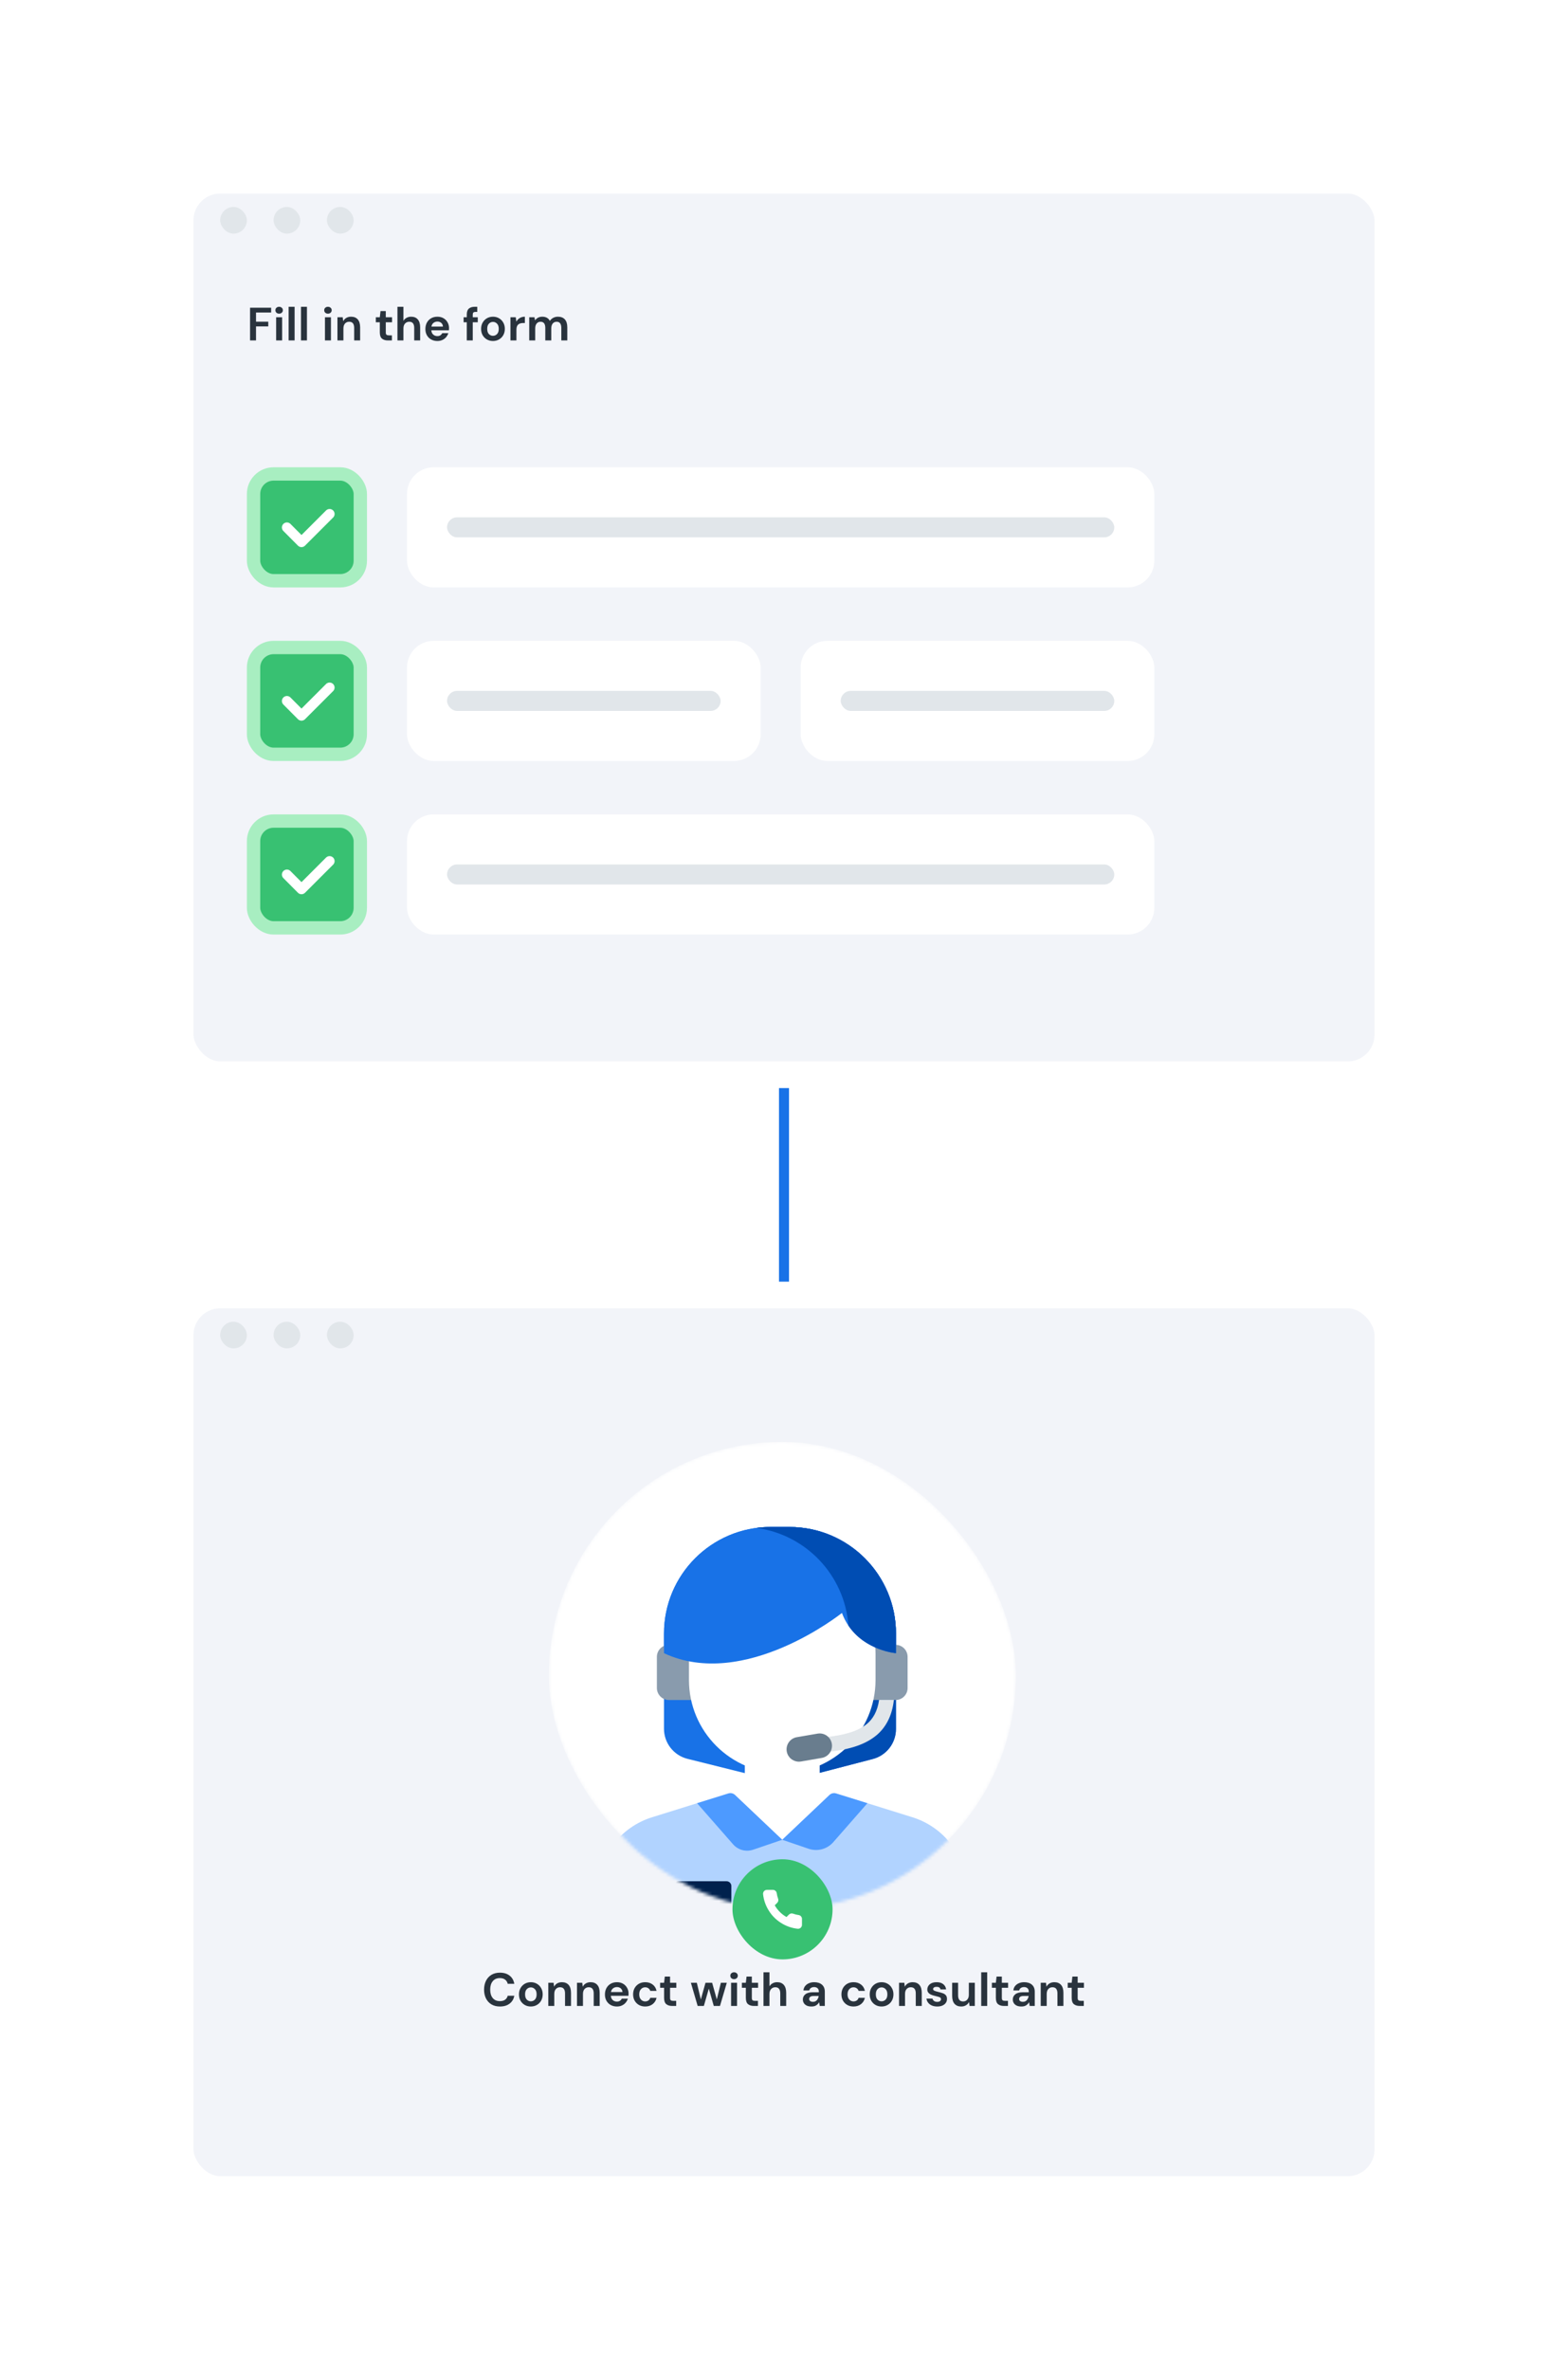 <svg width="470" height="710" viewBox="0 0 470 710" fill="none" xmlns="http://www.w3.org/2000/svg">
<path d="M235 184V458" stroke="#1872E7" stroke-width="3"/>
<g filter="url(#filter0_d_1_15605)">
<rect x="54" y="384" width="362" height="268" rx="12" fill="#F2F4F9" stroke="white" stroke-width="8"/>
<mask id="mask0_1_15605" style="mask-type:alpha" maskUnits="userSpaceOnUse" x="164" y="428" width="141" height="140">
<rect x="164.5" y="428" width="140" height="140" rx="70" fill="white"/>
</mask>
<g mask="url(#mask0_1_15605)">
<rect x="164.5" y="428" width="140" height="140" rx="70" fill="white"/>
<g filter="url(#filter1_d_1_15605)">
<path d="M261.603 517.017L236.852 523.453C235.323 523.851 233.718 523.859 232.184 523.476L206.073 516.965C201.932 515.933 199.026 512.213 199.026 507.946V479.419C199.026 461.794 213.314 447.506 230.94 447.506H236.647C254.272 447.506 268.56 461.794 268.56 479.419V508.02C268.559 512.253 265.7 515.952 261.603 517.017Z" fill="#1872E7"/>
<path d="M236.647 447.506H230.94C229.506 447.506 228.095 447.602 226.712 447.785C242.338 449.854 254.397 463.227 254.397 479.419V508.02C254.397 512.253 251.538 515.952 247.441 517.017L227.292 522.256L232.184 523.476C233.718 523.858 235.323 523.85 236.853 523.452L261.604 517.016C265.7 515.951 268.56 512.253 268.56 508.02V479.419C268.56 461.794 254.272 447.506 236.647 447.506Z" fill="#004DB3"/>
<path d="M200.503 499.342H207.275V482.809H200.503C198.513 482.809 196.9 484.422 196.9 486.412V495.74C196.9 497.729 198.513 499.342 200.503 499.342Z" fill="#899BAD"/>
<path d="M268.446 499.342H261.674V482.809H268.446C270.436 482.809 272.048 484.422 272.048 486.411V495.74C272.049 497.729 270.436 499.342 268.446 499.342Z" fill="#899BAD"/>
<path d="M249.766 528.19C247.397 527.714 245.693 525.634 245.693 523.218V511.785H234.475H223.256V523.218C223.256 525.634 221.552 527.714 219.184 528.19L216.45 528.74V547.098H234.475H252.499V528.74L249.766 528.19Z" fill="white"/>
<path d="M273.123 534.354L250.622 527.338C249.923 527.12 249.161 527.297 248.63 527.8L234.475 541.215L220.319 527.8C219.788 527.297 219.026 527.12 218.328 527.338L195.826 534.354C185.85 537.291 179 546.449 179 556.848V571.839C179 573.032 179.967 574 181.161 574H287.789C288.982 574 289.949 573.032 289.949 571.839V556.848C289.949 546.449 283.1 537.291 273.123 534.354Z" fill="#B1D3FF"/>
<path d="M234.475 521.291C219.03 521.291 206.511 508.771 206.511 493.327V485.468C206.511 470.024 219.031 457.504 234.475 457.504C249.919 457.504 262.438 470.024 262.438 485.468V493.327C262.438 508.771 249.919 521.291 234.475 521.291Z" fill="white"/>
<path fill-rule="evenodd" clip-rule="evenodd" d="M262.583 510.018C258.669 513.205 253.25 514.339 248.094 514.901L247.61 510.457C252.66 509.906 256.962 508.857 259.823 506.527C261.655 505.036 263.036 502.682 263.5 499.3L267.932 499.3C267.435 503.968 265.567 507.589 262.583 510.018Z" fill="#E1E6EA"/>
<path d="M220.319 527.801L234.475 541.216L225.745 544.19C223.606 544.919 221.239 544.285 219.749 542.586L208.951 530.262L218.328 527.339C219.026 527.121 219.788 527.298 220.319 527.801Z" fill="#4D9AFF"/>
<path d="M248.63 527.801L234.475 541.216L242.387 543.911C245.021 544.808 247.936 544.029 249.77 541.936L259.998 530.262L250.622 527.339C249.923 527.121 249.161 527.298 248.63 527.801Z" fill="#4D9AFF"/>
<path d="M217.771 562.904H203.378C202.578 562.904 201.931 562.256 201.931 561.457V555.082C201.931 554.283 202.578 553.635 203.378 553.635H217.771C218.57 553.635 219.218 554.283 219.218 555.082V561.457C219.218 562.256 218.57 562.904 217.771 562.904Z" fill="#00214D"/>
<path d="M268.56 485.314C268.56 485.314 256.495 484.356 252.366 473.258C252.366 473.258 223.201 496.608 199.026 485.314V479.419C199.026 461.794 213.314 447.506 230.94 447.506H236.647C254.272 447.506 268.56 461.794 268.56 479.419V485.314H268.56Z" fill="#1872E7"/>
<path d="M236.647 447.506H230.94C229.506 447.506 228.095 447.602 226.712 447.785C241.57 449.752 253.202 461.94 254.31 477.053C259.397 484.585 268.56 485.313 268.56 485.313V479.419C268.56 461.794 254.272 447.506 236.647 447.506Z" fill="#004DB3"/>
<path d="M239.46 517.815C237.694 517.815 236.132 516.544 235.823 514.745C235.478 512.734 236.829 510.824 238.84 510.48L245.068 509.412C247.08 509.066 248.989 510.417 249.334 512.428C249.678 514.439 248.328 516.348 246.317 516.693L240.089 517.761C239.877 517.798 239.667 517.815 239.46 517.815Z" fill="#697D8E"/>
</g>
</g>
<rect x="219.555" y="553.052" width="30" height="30" rx="15" fill="#38C172"/>
<path d="M240.386 570.953V572.709C240.387 572.872 240.353 573.033 240.288 573.183C240.222 573.332 240.126 573.466 240.006 573.576C239.886 573.687 239.743 573.77 239.589 573.823C239.434 573.875 239.27 573.894 239.107 573.88C237.302 573.684 235.568 573.068 234.045 572.082C232.628 571.184 231.426 569.984 230.525 568.57C229.534 567.043 228.917 565.304 228.724 563.494C228.71 563.332 228.729 563.169 228.781 563.015C228.833 562.861 228.917 562.719 229.026 562.599C229.136 562.479 229.27 562.383 229.419 562.318C229.568 562.252 229.729 562.218 229.892 562.218H231.652C231.936 562.215 232.212 562.316 232.428 562.501C232.644 562.686 232.785 562.943 232.825 563.225C232.899 563.787 233.037 564.339 233.235 564.87C233.314 565.079 233.331 565.307 233.285 565.526C233.238 565.745 233.129 565.946 232.971 566.105L232.226 566.849C233.062 568.314 234.277 569.528 235.746 570.361L236.491 569.618C236.651 569.46 236.852 569.352 237.071 569.305C237.291 569.258 237.519 569.276 237.729 569.354C238.261 569.552 238.814 569.69 239.377 569.764C239.662 569.804 239.922 569.947 240.108 570.167C240.294 570.386 240.393 570.665 240.386 570.953Z" fill="white"/>
</g>
<rect x="66" y="396" width="8" height="8" rx="4" fill="#E1E6EA"/>
<rect x="82" y="396" width="8" height="8" rx="4" fill="#E1E6EA"/>
<rect x="98" y="396" width="8" height="8" rx="4" fill="#E1E6EA"/>
<path d="M149.859 601.168C148.869 601.168 148.02 600.958 147.311 600.538C146.601 600.109 146.055 599.516 145.673 598.76C145.29 597.995 145.099 597.113 145.099 596.114C145.099 595.115 145.29 594.233 145.673 593.468C146.055 592.703 146.601 592.105 147.311 591.676C148.02 591.247 148.869 591.032 149.859 591.032C151.035 591.032 151.996 591.326 152.743 591.914C153.499 592.493 153.97 593.309 154.157 594.364H152.183C152.061 593.832 151.8 593.417 151.399 593.118C151.007 592.81 150.484 592.656 149.831 592.656C148.925 592.656 148.216 592.964 147.703 593.58C147.189 594.196 146.933 595.041 146.933 596.114C146.933 597.187 147.189 598.032 147.703 598.648C148.216 599.255 148.925 599.558 149.831 599.558C150.484 599.558 151.007 599.418 151.399 599.138C151.8 598.849 152.061 598.452 152.183 597.948H154.157C153.97 598.956 153.499 599.745 152.743 600.314C151.996 600.883 151.035 601.168 149.859 601.168ZM159.113 601.168C158.441 601.168 157.834 601.014 157.293 600.706C156.761 600.398 156.336 599.973 156.019 599.432C155.711 598.881 155.557 598.247 155.557 597.528C155.557 596.809 155.716 596.179 156.033 595.638C156.35 595.087 156.775 594.658 157.307 594.35C157.848 594.042 158.455 593.888 159.127 593.888C159.79 593.888 160.387 594.042 160.919 594.35C161.46 594.658 161.885 595.087 162.193 595.638C162.51 596.179 162.669 596.809 162.669 597.528C162.669 598.247 162.51 598.881 162.193 599.432C161.885 599.973 161.46 600.398 160.919 600.706C160.378 601.014 159.776 601.168 159.113 601.168ZM159.113 599.614C159.58 599.614 159.986 599.441 160.331 599.096C160.676 598.741 160.849 598.219 160.849 597.528C160.849 596.837 160.676 596.319 160.331 595.974C159.986 595.619 159.584 595.442 159.127 595.442C158.651 595.442 158.24 595.619 157.895 595.974C157.559 596.319 157.391 596.837 157.391 597.528C157.391 598.219 157.559 598.741 157.895 599.096C158.24 599.441 158.646 599.614 159.113 599.614ZM164.351 601V594.056H165.933L166.073 595.232C166.288 594.821 166.596 594.495 166.997 594.252C167.408 594.009 167.889 593.888 168.439 593.888C169.298 593.888 169.965 594.159 170.441 594.7C170.917 595.241 171.155 596.035 171.155 597.08V601H169.363V597.248C169.363 596.651 169.242 596.193 168.999 595.876C168.757 595.559 168.379 595.4 167.865 595.4C167.361 595.4 166.946 595.577 166.619 595.932C166.302 596.287 166.143 596.781 166.143 597.416V601H164.351ZM172.949 601V594.056H174.531L174.671 595.232C174.885 594.821 175.193 594.495 175.595 594.252C176.005 594.009 176.486 593.888 177.037 593.888C177.895 593.888 178.563 594.159 179.039 594.7C179.515 595.241 179.753 596.035 179.753 597.08V601H177.961V597.248C177.961 596.651 177.839 596.193 177.597 595.876C177.354 595.559 176.976 595.4 176.463 595.4C175.959 595.4 175.543 595.577 175.217 595.932C174.899 596.287 174.741 596.781 174.741 597.416V601H172.949ZM184.92 601.168C184.22 601.168 183.6 601.019 183.058 600.72C182.517 600.421 182.092 600.001 181.784 599.46C181.476 598.919 181.322 598.293 181.322 597.584C181.322 596.865 181.472 596.226 181.77 595.666C182.078 595.106 182.498 594.672 183.03 594.364C183.572 594.047 184.206 593.888 184.934 593.888C185.616 593.888 186.218 594.037 186.74 594.336C187.263 594.635 187.669 595.045 187.958 595.568C188.257 596.081 188.406 596.655 188.406 597.29C188.406 597.393 188.402 597.5 188.392 597.612C188.392 597.724 188.388 597.841 188.378 597.962H183.1C183.138 598.503 183.324 598.928 183.66 599.236C184.006 599.544 184.421 599.698 184.906 599.698C185.27 599.698 185.574 599.619 185.816 599.46C186.068 599.292 186.255 599.077 186.376 598.816H188.196C188.066 599.255 187.846 599.656 187.538 600.02C187.24 600.375 186.866 600.655 186.418 600.86C185.98 601.065 185.48 601.168 184.92 601.168ZM184.934 595.344C184.496 595.344 184.108 595.47 183.772 595.722C183.436 595.965 183.222 596.338 183.128 596.842H186.586C186.558 596.385 186.39 596.021 186.082 595.75C185.774 595.479 185.392 595.344 184.934 595.344ZM193.396 601.168C192.686 601.168 192.061 601.014 191.52 600.706C190.978 600.398 190.549 599.969 190.232 599.418C189.924 598.867 189.77 598.237 189.77 597.528C189.77 596.819 189.924 596.189 190.232 595.638C190.549 595.087 190.978 594.658 191.52 594.35C192.061 594.042 192.686 593.888 193.396 593.888C194.282 593.888 195.029 594.121 195.636 594.588C196.242 595.045 196.63 595.68 196.798 596.492H194.908C194.814 596.156 194.628 595.895 194.348 595.708C194.077 595.512 193.755 595.414 193.382 595.414C192.887 595.414 192.467 595.601 192.122 595.974C191.776 596.347 191.604 596.865 191.604 597.528C191.604 598.191 191.776 598.709 192.122 599.082C192.467 599.455 192.887 599.642 193.382 599.642C193.755 599.642 194.077 599.549 194.348 599.362C194.628 599.175 194.814 598.909 194.908 598.564H196.798C196.63 599.348 196.242 599.978 195.636 600.454C195.029 600.93 194.282 601.168 193.396 601.168ZM201.466 601C200.738 601 200.155 600.823 199.716 600.468C199.278 600.113 199.058 599.483 199.058 598.578V595.554H197.868V594.056H199.058L199.268 592.194H200.85V594.056H202.726V595.554H200.85V598.592C200.85 598.928 200.92 599.161 201.06 599.292C201.21 599.413 201.462 599.474 201.816 599.474H202.684V601H201.466ZM209.119 601L207.089 594.056H208.867L210.071 599.054L211.471 594.056H213.459L214.859 599.054L216.077 594.056H217.855L215.811 601H213.949L212.465 595.806L210.981 601H209.119ZM220.032 592.978C219.705 592.978 219.434 592.88 219.22 592.684C219.014 592.488 218.912 592.241 218.912 591.942C218.912 591.643 219.014 591.401 219.22 591.214C219.434 591.018 219.705 590.92 220.032 590.92C220.358 590.92 220.624 591.018 220.83 591.214C221.044 591.401 221.152 591.643 221.152 591.942C221.152 592.241 221.044 592.488 220.83 592.684C220.624 592.88 220.358 592.978 220.032 592.978ZM219.136 601V594.056H220.928V601H219.136ZM225.972 601C225.244 601 224.661 600.823 224.222 600.468C223.783 600.113 223.564 599.483 223.564 598.578V595.554H222.374V594.056H223.564L223.774 592.194H225.356V594.056H227.232V595.554H225.356V598.592C225.356 598.928 225.426 599.161 225.566 599.292C225.715 599.413 225.967 599.474 226.322 599.474H227.19V601H225.972ZM228.851 601V590.92H230.643V595.12C230.876 594.737 231.189 594.439 231.581 594.224C231.982 594 232.439 593.888 232.953 593.888C233.811 593.888 234.474 594.159 234.941 594.7C235.417 595.241 235.655 596.035 235.655 597.08V601H233.877V597.248C233.877 596.651 233.755 596.193 233.513 595.876C233.279 595.559 232.906 595.4 232.393 595.4C231.889 595.4 231.469 595.577 231.133 595.932C230.806 596.287 230.643 596.781 230.643 597.416V601H228.851ZM243.258 601.168C242.661 601.168 242.171 601.075 241.788 600.888C241.405 600.692 241.121 600.435 240.934 600.118C240.747 599.801 240.654 599.451 240.654 599.068C240.654 598.424 240.906 597.901 241.41 597.5C241.914 597.099 242.67 596.898 243.678 596.898H245.442V596.73C245.442 596.254 245.307 595.904 245.036 595.68C244.765 595.456 244.429 595.344 244.028 595.344C243.664 595.344 243.347 595.433 243.076 595.61C242.805 595.778 242.637 596.03 242.572 596.366H240.822C240.869 595.862 241.037 595.423 241.326 595.05C241.625 594.677 242.007 594.392 242.474 594.196C242.941 593.991 243.463 593.888 244.042 593.888C245.031 593.888 245.811 594.135 246.38 594.63C246.949 595.125 247.234 595.825 247.234 596.73V601H245.708L245.54 599.88C245.335 600.253 245.045 600.561 244.672 600.804C244.308 601.047 243.837 601.168 243.258 601.168ZM243.664 599.768C244.177 599.768 244.574 599.6 244.854 599.264C245.143 598.928 245.325 598.513 245.4 598.018H243.874C243.398 598.018 243.057 598.107 242.852 598.284C242.647 598.452 242.544 598.662 242.544 598.914C242.544 599.185 242.647 599.395 242.852 599.544C243.057 599.693 243.328 599.768 243.664 599.768ZM255.842 601.168C255.133 601.168 254.507 601.014 253.966 600.706C253.425 600.398 252.995 599.969 252.678 599.418C252.37 598.867 252.216 598.237 252.216 597.528C252.216 596.819 252.37 596.189 252.678 595.638C252.995 595.087 253.425 594.658 253.966 594.35C254.507 594.042 255.133 593.888 255.842 593.888C256.729 593.888 257.475 594.121 258.082 594.588C258.689 595.045 259.076 595.68 259.244 596.492H257.354C257.261 596.156 257.074 595.895 256.794 595.708C256.523 595.512 256.201 595.414 255.828 595.414C255.333 595.414 254.913 595.601 254.568 595.974C254.223 596.347 254.05 596.865 254.05 597.528C254.05 598.191 254.223 598.709 254.568 599.082C254.913 599.455 255.333 599.642 255.828 599.642C256.201 599.642 256.523 599.549 256.794 599.362C257.074 599.175 257.261 598.909 257.354 598.564H259.244C259.076 599.348 258.689 599.978 258.082 600.454C257.475 600.93 256.729 601.168 255.842 601.168ZM264.247 601.168C263.575 601.168 262.968 601.014 262.427 600.706C261.895 600.398 261.47 599.973 261.153 599.432C260.845 598.881 260.691 598.247 260.691 597.528C260.691 596.809 260.849 596.179 261.167 595.638C261.484 595.087 261.909 594.658 262.441 594.35C262.982 594.042 263.589 593.888 264.261 593.888C264.923 593.888 265.521 594.042 266.053 594.35C266.594 594.658 267.019 595.087 267.327 595.638C267.644 596.179 267.803 596.809 267.803 597.528C267.803 598.247 267.644 598.881 267.327 599.432C267.019 599.973 266.594 600.398 266.053 600.706C265.511 601.014 264.909 601.168 264.247 601.168ZM264.247 599.614C264.713 599.614 265.119 599.441 265.465 599.096C265.81 598.741 265.983 598.219 265.983 597.528C265.983 596.837 265.81 596.319 265.465 595.974C265.119 595.619 264.718 595.442 264.261 595.442C263.785 595.442 263.374 595.619 263.029 595.974C262.693 596.319 262.525 596.837 262.525 597.528C262.525 598.219 262.693 598.741 263.029 599.096C263.374 599.441 263.78 599.614 264.247 599.614ZM269.485 601V594.056H271.067L271.207 595.232C271.421 594.821 271.729 594.495 272.131 594.252C272.541 594.009 273.022 593.888 273.573 593.888C274.431 593.888 275.099 594.159 275.575 594.7C276.051 595.241 276.289 596.035 276.289 597.08V601H274.497V597.248C274.497 596.651 274.375 596.193 274.133 595.876C273.89 595.559 273.512 595.4 272.999 595.4C272.495 595.4 272.079 595.577 271.753 595.932C271.435 596.287 271.277 596.781 271.277 597.416V601H269.485ZM280.952 601.168C280.336 601.168 279.795 601.07 279.328 600.874C278.862 600.669 278.488 600.389 278.208 600.034C277.928 599.679 277.76 599.269 277.704 598.802H279.51C279.566 599.073 279.716 599.306 279.958 599.502C280.21 599.689 280.532 599.782 280.924 599.782C281.316 599.782 281.601 599.703 281.778 599.544C281.965 599.385 282.058 599.203 282.058 598.998C282.058 598.699 281.928 598.499 281.666 598.396C281.405 598.284 281.041 598.177 280.574 598.074C280.276 598.009 279.972 597.929 279.664 597.836C279.356 597.743 279.072 597.626 278.81 597.486C278.558 597.337 278.353 597.15 278.194 596.926C278.036 596.693 277.956 596.408 277.956 596.072C277.956 595.456 278.199 594.938 278.684 594.518C279.179 594.098 279.87 593.888 280.756 593.888C281.578 593.888 282.231 594.079 282.716 594.462C283.211 594.845 283.505 595.372 283.598 596.044H281.904C281.802 595.531 281.414 595.274 280.742 595.274C280.406 595.274 280.145 595.339 279.958 595.47C279.781 595.601 279.692 595.764 279.692 595.96C279.692 596.165 279.828 596.329 280.098 596.45C280.369 596.571 280.728 596.683 281.176 596.786C281.662 596.898 282.105 597.024 282.506 597.164C282.917 597.295 283.244 597.495 283.486 597.766C283.729 598.027 283.85 598.405 283.85 598.9C283.86 599.329 283.748 599.717 283.514 600.062C283.281 600.407 282.945 600.678 282.506 600.874C282.068 601.07 281.55 601.168 280.952 601.168ZM288.122 601.168C287.254 601.168 286.582 600.897 286.106 600.356C285.639 599.815 285.406 599.021 285.406 597.976V594.056H287.184V597.808C287.184 598.405 287.305 598.863 287.548 599.18C287.791 599.497 288.173 599.656 288.696 599.656C289.191 599.656 289.597 599.479 289.914 599.124C290.241 598.769 290.404 598.275 290.404 597.64V594.056H292.196V601H290.614L290.474 599.824C290.259 600.235 289.947 600.561 289.536 600.804C289.135 601.047 288.663 601.168 288.122 601.168ZM294.115 601V590.92H295.907V601H294.115ZM300.912 601C300.184 601 299.601 600.823 299.162 600.468C298.724 600.113 298.504 599.483 298.504 598.578V595.554H297.314V594.056H298.504L298.714 592.194H300.296V594.056H302.172V595.554H300.296V598.592C300.296 598.928 300.366 599.161 300.506 599.292C300.656 599.413 300.908 599.474 301.262 599.474H302.13V601H300.912ZM306.185 601.168C305.588 601.168 305.098 601.075 304.715 600.888C304.332 600.692 304.048 600.435 303.861 600.118C303.674 599.801 303.581 599.451 303.581 599.068C303.581 598.424 303.833 597.901 304.337 597.5C304.841 597.099 305.597 596.898 306.605 596.898H308.369V596.73C308.369 596.254 308.234 595.904 307.963 595.68C307.692 595.456 307.356 595.344 306.955 595.344C306.591 595.344 306.274 595.433 306.003 595.61C305.732 595.778 305.564 596.03 305.499 596.366H303.749C303.796 595.862 303.964 595.423 304.253 595.05C304.552 594.677 304.934 594.392 305.401 594.196C305.868 593.991 306.39 593.888 306.969 593.888C307.958 593.888 308.738 594.135 309.307 594.63C309.876 595.125 310.161 595.825 310.161 596.73V601H308.635L308.467 599.88C308.262 600.253 307.972 600.561 307.599 600.804C307.235 601.047 306.764 601.168 306.185 601.168ZM306.591 599.768C307.104 599.768 307.501 599.6 307.781 599.264C308.07 598.928 308.252 598.513 308.327 598.018H306.801C306.325 598.018 305.984 598.107 305.779 598.284C305.574 598.452 305.471 598.662 305.471 598.914C305.471 599.185 305.574 599.395 305.779 599.544C305.984 599.693 306.255 599.768 306.591 599.768ZM311.951 601V594.056H313.533L313.673 595.232C313.888 594.821 314.196 594.495 314.597 594.252C315.008 594.009 315.488 593.888 316.039 593.888C316.898 593.888 317.565 594.159 318.041 594.7C318.517 595.241 318.755 596.035 318.755 597.08V601H316.963V597.248C316.963 596.651 316.842 596.193 316.599 595.876C316.356 595.559 315.978 595.4 315.465 595.4C314.961 595.4 314.546 595.577 314.219 595.932C313.902 596.287 313.743 596.781 313.743 597.416V601H311.951ZM323.643 601C322.915 601 322.331 600.823 321.893 600.468C321.454 600.113 321.235 599.483 321.235 598.578V595.554H320.045V594.056H321.235L321.445 592.194H323.027V594.056H324.903V595.554H323.027V598.592C323.027 598.928 323.097 599.161 323.237 599.292C323.386 599.413 323.638 599.474 323.993 599.474H324.861V601H323.643Z" fill="#29333D"/>
<g filter="url(#filter2_d_1_15605)">
<rect x="54" y="50" width="362" height="268" rx="12" fill="#F2F4F9" stroke="white" stroke-width="8"/>
</g>
<path d="M74.952 102V92.2H81.28V93.642H76.744V96.386H80.412V97.8H76.744V102H74.952ZM83.667 93.978C83.34 93.978 83.07 93.88 82.855 93.684C82.65 93.488 82.547 93.241 82.547 92.942C82.547 92.643 82.65 92.401 82.855 92.214C83.07 92.018 83.34 91.92 83.667 91.92C83.994 91.92 84.26 92.018 84.465 92.214C84.68 92.401 84.787 92.643 84.787 92.942C84.787 93.241 84.68 93.488 84.465 93.684C84.26 93.88 83.994 93.978 83.667 93.978ZM82.771 102V95.056H84.563V102H82.771ZM86.513 102V91.92H88.305V102H86.513ZM90.216 102V91.92H92.008V102H90.216ZM98.301 93.978C97.975 93.978 97.704 93.88 97.489 93.684C97.284 93.488 97.181 93.241 97.181 92.942C97.181 92.643 97.284 92.401 97.489 92.214C97.704 92.018 97.975 91.92 98.301 91.92C98.628 91.92 98.894 92.018 99.099 92.214C99.314 92.401 99.421 92.643 99.421 92.942C99.421 93.241 99.314 93.488 99.099 93.684C98.894 93.88 98.628 93.978 98.301 93.978ZM97.405 102V95.056H99.197V102H97.405ZM101.148 102V95.056H102.73L102.87 96.232C103.084 95.821 103.392 95.495 103.794 95.252C104.204 95.009 104.685 94.888 105.236 94.888C106.094 94.888 106.762 95.159 107.238 95.7C107.714 96.241 107.952 97.035 107.952 98.08V102H106.16V98.248C106.16 97.651 106.038 97.193 105.796 96.876C105.553 96.559 105.175 96.4 104.662 96.4C104.158 96.4 103.742 96.577 103.416 96.932C103.098 97.287 102.94 97.781 102.94 98.416V102H101.148ZM116.255 102C115.527 102 114.944 101.823 114.505 101.468C114.067 101.113 113.847 100.483 113.847 99.578V96.554H112.657V95.056H113.847L114.057 93.194H115.639V95.056H117.515V96.554H115.639V99.592C115.639 99.928 115.709 100.161 115.849 100.292C115.999 100.413 116.251 100.474 116.605 100.474H117.473V102H116.255ZM119.134 102V91.92H120.926V96.12C121.159 95.737 121.472 95.439 121.864 95.224C122.265 95 122.723 94.888 123.236 94.888C124.095 94.888 124.757 95.159 125.224 95.7C125.7 96.241 125.938 97.035 125.938 98.08V102H124.16V98.248C124.16 97.651 124.039 97.193 123.796 96.876C123.563 96.559 123.189 96.4 122.676 96.4C122.172 96.4 121.752 96.577 121.416 96.932C121.089 97.287 120.926 97.781 120.926 98.416V102H119.134ZM131.105 102.168C130.405 102.168 129.785 102.019 129.243 101.72C128.702 101.421 128.277 101.001 127.969 100.46C127.661 99.919 127.507 99.293 127.507 98.584C127.507 97.865 127.657 97.226 127.955 96.666C128.263 96.106 128.683 95.672 129.215 95.364C129.757 95.047 130.391 94.888 131.119 94.888C131.801 94.888 132.403 95.037 132.925 95.336C133.448 95.635 133.854 96.045 134.143 96.568C134.442 97.081 134.591 97.655 134.591 98.29C134.591 98.393 134.587 98.5 134.577 98.612C134.577 98.724 134.573 98.841 134.563 98.962H129.285C129.323 99.503 129.509 99.928 129.845 100.236C130.191 100.544 130.606 100.698 131.091 100.698C131.455 100.698 131.759 100.619 132.001 100.46C132.253 100.292 132.44 100.077 132.561 99.816H134.381C134.251 100.255 134.031 100.656 133.723 101.02C133.425 101.375 133.051 101.655 132.603 101.86C132.165 102.065 131.665 102.168 131.105 102.168ZM131.119 96.344C130.681 96.344 130.293 96.47 129.957 96.722C129.621 96.965 129.407 97.338 129.313 97.842H132.771C132.743 97.385 132.575 97.021 132.267 96.75C131.959 96.479 131.577 96.344 131.119 96.344ZM139.917 102V96.554H138.965V95.056H139.917V94.244C139.917 93.404 140.127 92.807 140.547 92.452C140.976 92.097 141.555 91.92 142.283 91.92H143.053V93.446H142.563C142.255 93.446 142.035 93.507 141.905 93.628C141.774 93.749 141.709 93.955 141.709 94.244V95.056H143.207V96.554H141.709V102H139.917ZM147.764 102.168C147.092 102.168 146.486 102.014 145.944 101.706C145.412 101.398 144.988 100.973 144.67 100.432C144.362 99.881 144.208 99.247 144.208 98.528C144.208 97.809 144.367 97.179 144.684 96.638C145.002 96.087 145.426 95.658 145.958 95.35C146.5 95.042 147.106 94.888 147.778 94.888C148.441 94.888 149.038 95.042 149.57 95.35C150.112 95.658 150.536 96.087 150.844 96.638C151.162 97.179 151.32 97.809 151.32 98.528C151.32 99.247 151.162 99.881 150.844 100.432C150.536 100.973 150.112 101.398 149.57 101.706C149.029 102.014 148.427 102.168 147.764 102.168ZM147.764 100.614C148.231 100.614 148.637 100.441 148.982 100.096C149.328 99.741 149.5 99.219 149.5 98.528C149.5 97.837 149.328 97.319 148.982 96.974C148.637 96.619 148.236 96.442 147.778 96.442C147.302 96.442 146.892 96.619 146.546 96.974C146.21 97.319 146.042 97.837 146.042 98.528C146.042 99.219 146.21 99.741 146.546 100.096C146.892 100.441 147.298 100.614 147.764 100.614ZM153.003 102V95.056H154.599L154.767 96.358C155.019 95.91 155.359 95.555 155.789 95.294C156.227 95.023 156.741 94.888 157.329 94.888V96.778H156.825C156.433 96.778 156.083 96.839 155.775 96.96C155.467 97.081 155.224 97.291 155.047 97.59C154.879 97.889 154.795 98.304 154.795 98.836V102H153.003ZM158.633 102V95.056H160.215L160.369 95.994C160.593 95.658 160.887 95.392 161.251 95.196C161.625 94.991 162.054 94.888 162.539 94.888C163.613 94.888 164.373 95.303 164.821 96.134C165.073 95.751 165.409 95.448 165.829 95.224C166.259 95 166.725 94.888 167.229 94.888C168.135 94.888 168.83 95.159 169.315 95.7C169.801 96.241 170.043 97.035 170.043 98.08V102H168.251V98.248C168.251 97.651 168.135 97.193 167.901 96.876C167.677 96.559 167.327 96.4 166.851 96.4C166.366 96.4 165.974 96.577 165.675 96.932C165.386 97.287 165.241 97.781 165.241 98.416V102H163.449V98.248C163.449 97.651 163.333 97.193 163.099 96.876C162.866 96.559 162.507 96.4 162.021 96.4C161.545 96.4 161.158 96.577 160.859 96.932C160.57 97.287 160.425 97.781 160.425 98.416V102H158.633Z" fill="#29333D"/>
<rect x="66" y="62" width="8" height="8" rx="4" fill="#E1E6EA"/>
<rect x="82" y="62" width="8" height="8" rx="4" fill="#E1E6EA"/>
<rect x="98" y="62" width="8" height="8" rx="4" fill="#E1E6EA"/>
<rect x="76" y="194" width="32" height="32" rx="6" fill="#38C172" stroke="#A8EEC1" stroke-width="4"/>
<rect x="76" y="142" width="32" height="32" rx="6" fill="#38C172" stroke="#A8EEC1" stroke-width="4"/>
<path d="M86 158.029L90.37 162.42L98.79 154" stroke="white" stroke-width="3" stroke-linecap="round" stroke-linejoin="round"/>
<rect x="122" y="140" width="224" height="36" rx="8" fill="white"/>
<rect x="134" y="155" width="200" height="6" rx="3" fill="#E1E6EA"/>
<rect x="76" y="246" width="32" height="32" rx="6" fill="#38C172" stroke="#A8EEC1" stroke-width="4"/>
<path d="M86 262.029L90.37 266.42L98.79 258" stroke="white" stroke-width="3" stroke-linecap="round" stroke-linejoin="round"/>
<rect x="122" y="244" width="224" height="36" rx="8" fill="white"/>
<rect x="134" y="259" width="200" height="6" rx="3" fill="#E1E6EA"/>
<rect x="122" y="192" width="106" height="36" rx="8" fill="white"/>
<rect x="134" y="207" width="82" height="6" rx="3" fill="#E1E6EA"/>
<rect x="240" y="192" width="106" height="36" rx="8" fill="white"/>
<rect x="252" y="207" width="82" height="6" rx="3" fill="#E1E6EA"/>
<path d="M86 210.029L90.37 214.42L98.79 206" stroke="white" stroke-width="3" stroke-linecap="round" stroke-linejoin="round"/>
<defs>
<filter id="filter0_d_1_15605" x="0" y="334" width="470" height="376" filterUnits="userSpaceOnUse" color-interpolation-filters="sRGB">
<feFlood flood-opacity="0" result="BackgroundImageFix"/>
<feColorMatrix in="SourceAlpha" type="matrix" values="0 0 0 0 0 0 0 0 0 0 0 0 0 0 0 0 0 0 127 0" result="hardAlpha"/>
<feOffset dy="4"/>
<feGaussianBlur stdDeviation="25"/>
<feColorMatrix type="matrix" values="0 0 0 0 0.412 0 0 0 0 0.49 0 0 0 0 0.557 0 0 0 0.16 0"/>
<feBlend mode="normal" in2="BackgroundImageFix" result="effect1_dropShadow_1_15605"/>
<feBlend mode="normal" in="SourceGraphic" in2="effect1_dropShadow_1_15605" result="shape"/>
</filter>
<filter id="filter1_d_1_15605" x="99" y="373.506" width="270.949" height="286.494" filterUnits="userSpaceOnUse" color-interpolation-filters="sRGB">
<feFlood flood-opacity="0" result="BackgroundImageFix"/>
<feColorMatrix in="SourceAlpha" type="matrix" values="0 0 0 0 0 0 0 0 0 0 0 0 0 0 0 0 0 0 127 0" result="hardAlpha"/>
<feOffset dy="6"/>
<feGaussianBlur stdDeviation="40"/>
<feComposite in2="hardAlpha" operator="out"/>
<feColorMatrix type="matrix" values="0 0 0 0 0.412 0 0 0 0 0.49 0 0 0 0 0.557 0 0 0 0.16 0"/>
<feBlend mode="normal" in2="BackgroundImageFix" result="effect1_dropShadow_1_15605"/>
<feBlend mode="normal" in="SourceGraphic" in2="effect1_dropShadow_1_15605" result="shape"/>
</filter>
<filter id="filter2_d_1_15605" x="0" y="0" width="470" height="376" filterUnits="userSpaceOnUse" color-interpolation-filters="sRGB">
<feFlood flood-opacity="0" result="BackgroundImageFix"/>
<feColorMatrix in="SourceAlpha" type="matrix" values="0 0 0 0 0 0 0 0 0 0 0 0 0 0 0 0 0 0 127 0" result="hardAlpha"/>
<feOffset dy="4"/>
<feGaussianBlur stdDeviation="25"/>
<feColorMatrix type="matrix" values="0 0 0 0 0.412 0 0 0 0 0.49 0 0 0 0 0.557 0 0 0 0.16 0"/>
<feBlend mode="normal" in2="BackgroundImageFix" result="effect1_dropShadow_1_15605"/>
<feBlend mode="normal" in="SourceGraphic" in2="effect1_dropShadow_1_15605" result="shape"/>
</filter>
</defs>
</svg>
